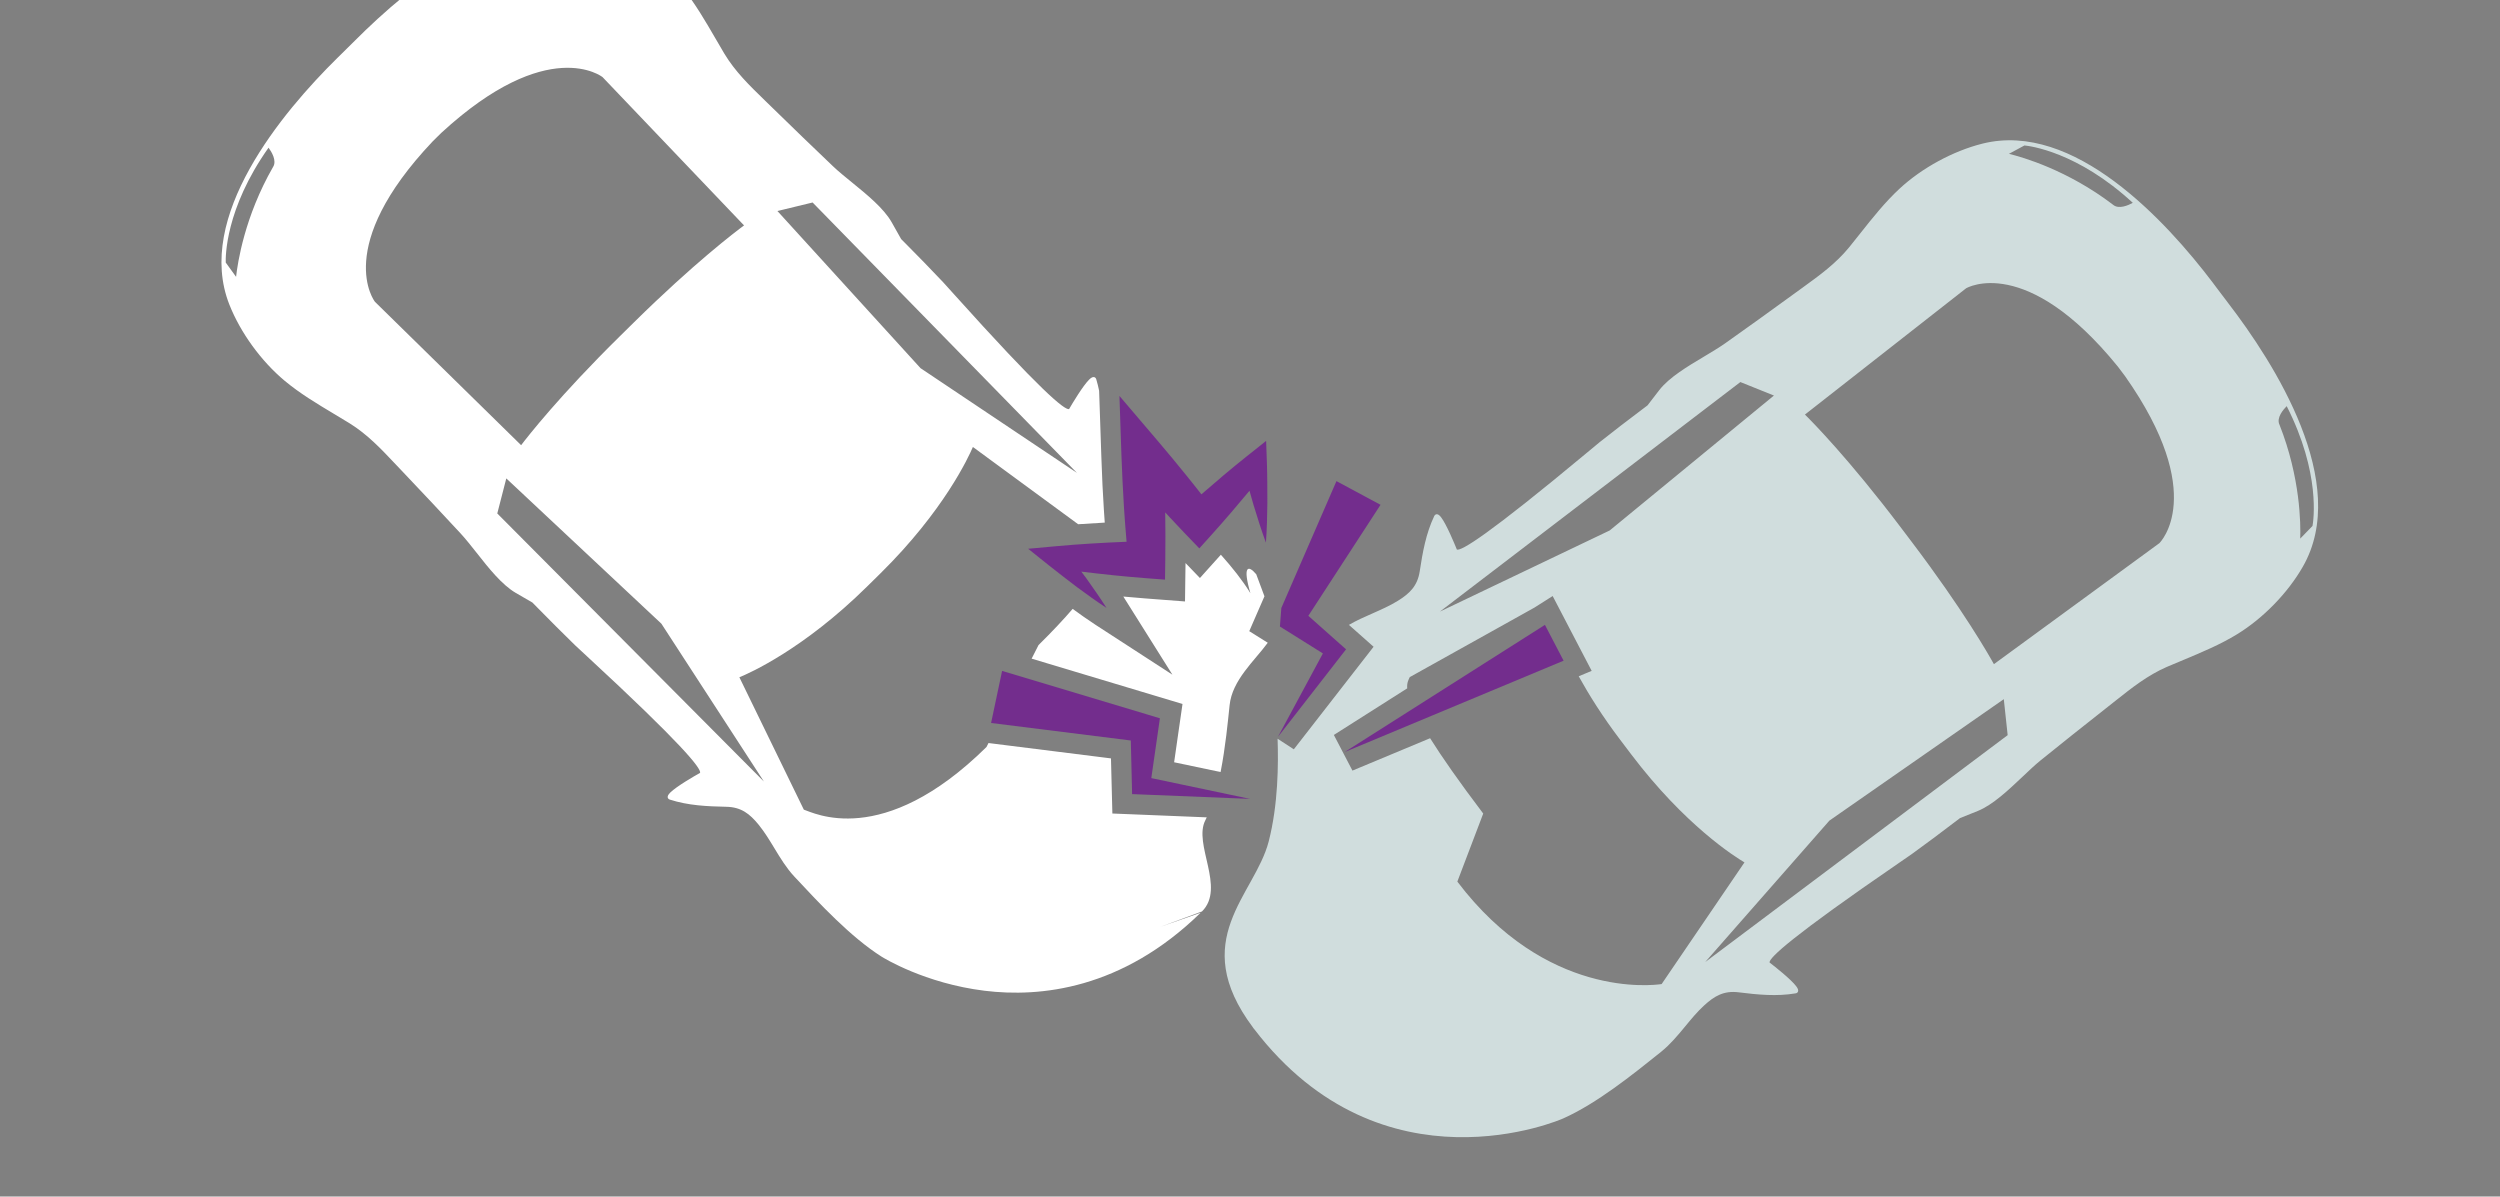 <?xml version="1.0" encoding="utf-8"?>
<!-- Generator: Adobe Illustrator 23.0.1, SVG Export Plug-In . SVG Version: 6.00 Build 0)  -->
<svg version="1.1" id="plane" xmlns="http://www.w3.org/2000/svg" xmlns:xlink="http://www.w3.org/1999/xlink" x="0px" y="0px"
	 viewBox="0 0 626.81 300" style="enable-background:new 0 0 626.81 300;" xml:space="preserve">
<rect x="0" y="0" width="626.81" height="300" fill="#808080" stroke="none"/>
<style type="text/css">
	.st0{fill:#202B5B;}
	.st1{fill:#FFFFFF;}
	.st2{fill:#732D8D;}
	.st3{fill:none;stroke:#F6F4F9;stroke-width:6;stroke-linecap:round;stroke-miterlimit:10;}
	.st4{fill:#F6F4F9;}
	.st5{fill:none;stroke:#F6F4F9;stroke-width:2;stroke-linecap:round;stroke-miterlimit:10;}
	.st6{fill:#461613;}
	.st7{fill:#D0DDDD;}
</style>
<g>
	<g>
		<g>
			<path class="st7" d="M558.57,75.87l-2.86-3.78c-0.29-0.39-0.59-0.78-0.88-1.18c-11.75-15.52-34.88-40.68-57.82-34.89
				c-7.36,1.86-15.11,6.07-20.73,11.27c-3.63,3.36-6.77,7.31-9.8,11.14c-0.95,1.2-1.91,2.41-2.87,3.59
				c-3.31,4.05-7.36,6.98-11.65,10.09c-0.59,0.43-1.18,0.85-1.78,1.29c-6.21,4.54-12.37,8.94-17.59,12.64
				c-1.51,1.07-3.37,2.17-5.32,3.35c-4.12,2.45-8.78,5.23-11.25,8.42l-2.95,3.83l-1.39,1.05c-3.49,2.64-7.09,5.37-10.57,8.14
				c-0.48,0.39-1.58,1.31-3.11,2.58c-25.04,20.85-31.65,24.8-32.73,24.38c-0.61-1.51-2.59-6.29-3.93-8.06
				c-0.44-0.59-0.8-0.83-1.17-0.79c-0.14,0.02-0.41,0.1-0.58,0.46c-2.07,4.37-2.9,9.03-3.63,13.83c-0.56,3.69-2.52,5.57-5.5,7.42
				c-1.99,1.23-4.21,2.21-6.36,3.16c-1.98,0.87-4.01,1.76-5.9,2.87l0.99,0.87l1.65,1.46l3.55,3.15l-2.91,3.74l-1.13,1.45
				l-15.96,20.52l-4.07-2.65c0.21,6.29,0.17,16.44-2.23,25.76c-3.49,13.49-20.44,24.62-3.93,46.65c0,0.01,0.01,0.02,0.01,0.03
				l0.24,0.32c0.01,0.01,0.02,0.01,0.03,0.02c32.27,42.2,77.12,22.62,77.54,22.4c8.37-3.74,17.27-10.89,24.43-16.63l0.14-0.12
				c2.26-1.82,4.14-4.1,5.97-6.31c1.49-1.81,3.03-3.68,4.76-5.26c2.58-2.36,4.93-3.74,8.63-3.28c4.81,0.6,9.53,1.07,14.3,0.26
				c0.39-0.06,0.54-0.3,0.59-0.44c0.13-0.34,0-0.75-0.45-1.34c-1.32-1.75-5.3-4.89-6.69-5.96c-0.09-1.18,5.54-6.49,32.35-24.89
				c1.63-1.12,2.81-1.93,3.32-2.29c3.63-2.61,7.25-5.35,10.74-8l1.35-1.02l4.48-1.8c3.74-1.51,7.68-5.25,11.16-8.54
				c1.66-1.57,3.22-3.06,4.67-4.22c4.98-4.01,10.89-8.75,16.94-13.49c0.58-0.45,1.15-0.91,1.72-1.36c4.15-3.29,8.08-6.4,12.87-8.49
				c1.4-0.6,2.8-1.19,4.22-1.77c4.51-1.89,9.18-3.83,13.4-6.42c6.53-4,12.69-10.31,16.47-16.9
				C589.45,121.12,570.27,91.08,558.57,75.87z M436.35,95.79l8.42,3.38L403.59,133l-42.57,20.34L436.35,95.79z M416.61,246.73
				c-2.35,0.35-29.05,3.6-51.22-25.69l6.49-17.06c-6.19-8.18-10.43-14.28-13.32-18.89l-19.47,8.12l-4.66-8.94l18.39-11.68
				c-0.11-1.46,0.34-2.17,0.64-2.82l31.24-17.42l4.59-2.91l2.55,4.89l4.68,8.98l2.55,4.89l-3.25,1.36
				c2.61,4.72,5.97,10.07,10.3,15.79l2.86,3.78c13.48,17.81,26.04,25.71,28.4,27.09L416.61,246.73z M503.37,184.32l-75.83,56.89
				l31.13-35.46l43.73-30.45L503.37,184.32z M541.4,136.19l-41.48,30.33c-1.25-2.27-7.75-13.68-20.6-30.65l-2.86-3.78
				c-12.85-16.98-22.07-26.33-23.92-28.15l40.41-31.66c0.15-0.09,15-8.72,38.03,19.61l1.81,2.4
				C553.78,124.09,541.49,136.1,541.4,136.19z M503.69,38.57l3.89-2.1c1.28,0.12,13.29,1.57,27.16,14.38
				c-1.02,0.57-3.53,1.75-4.99,0.45C518.39,42.65,507.15,39.41,503.69,38.57z M579.8,131.87l-3.08,3.17
				c0.13-3.55,0.07-15.26-5.2-28.56c-0.84-1.73,0.98-3.82,1.81-4.65C581.9,118.65,580.03,130.6,579.8,131.87z"/>
		</g>
		<g>
			<path class="st1" d="M301.07,228.83l-10.11,3.54c0.01-0.01,10.4-3.84,10.41-3.85c5.99-5.97-2.3-16.89,0.86-22.9
				c0.12-0.22,0.22-0.46,0.33-0.69l-16.96-0.69l-1.96-0.08l-4.74-0.19l-0.12-4.74l-0.06-2.34l-0.17-6.74l-30.7-3.85l-0.01,0
				l-0.5,0.99c-26.16,25.8-43.53,16.39-45.8,15.71l-16.16-33.19c2.53-1.03,16.1-7.05,32-22.73l3.38-3.33
				c15.9-15.68,22.1-29.17,23.17-31.68l26.39,19.37c2.12-0.15,4.32-0.29,6.67-0.41c-0.08-1.08-0.16-2.16-0.22-3.23
				c-0.26-3.97-0.46-8.16-0.63-13.2l-0.51-15.14l-0.05-1.48c-0.2-0.97-0.43-1.93-0.72-2.89c-0.11-0.38-0.37-0.5-0.51-0.53
				c-0.35-0.09-0.75,0.1-1.27,0.62c-1.56,1.54-4.16,5.89-5.04,7.4c-1.16,0.24-7.15-4.65-28.88-28.84c-1.32-1.47-2.28-2.54-2.7-2.99
				c-3.06-3.26-6.25-6.49-9.33-9.61l-1.19-1.2l-2.37-4.21c-1.99-3.51-6.2-6.93-9.92-9.96c-1.77-1.44-3.45-2.8-4.79-4.08
				c-4.63-4.42-10.09-9.66-15.58-15.04c-0.52-0.51-1.05-1.02-1.57-1.53c-3.8-3.69-7.39-7.18-10.09-11.66
				c-0.78-1.31-1.54-2.62-2.31-3.95c-2.46-4.23-4.99-8.6-8.11-12.46c-4.81-5.95-11.87-11.24-18.9-14.13
				c-22.44-9.26-49.73,13.66-63.28,27.24l-3.37,3.33c-0.34,0.34-0.7,0.68-1.05,1.03c-13.86,13.67-35.8,39.87-27.08,61.87
				c2.8,7.06,7.99,14.19,13.87,19.09c3.8,3.17,8.13,5.76,12.32,8.27c1.32,0.79,2.63,1.58,3.94,2.38c4.44,2.75,7.88,6.39,11.51,10.24
				c0.5,0.53,1,1.06,1.51,1.59c5.31,5.57,10.47,11.1,14.82,15.79c1.26,1.36,2.59,3.06,4.01,4.84c2.96,3.77,6.33,8.03,9.81,10.06
				l4.18,2.42l1.22,1.24c3.07,3.11,6.24,6.33,9.44,9.43c0.45,0.43,1.5,1.4,2.96,2.75c23.93,22.11,28.7,28.16,28.43,29.28
				c-1.42,0.8-5.9,3.38-7.48,4.94c-0.52,0.52-0.71,0.9-0.64,1.26c0.04,0.14,0.15,0.39,0.53,0.51c4.6,1.49,9.34,1.7,14.18,1.8
				c3.73,0.08,5.85,1.77,8.07,4.48c1.48,1.81,2.74,3.89,3.96,5.9c1.48,2.45,3.02,4.99,4.99,7.1l0.13,0.14
				c6.25,6.71,14.03,15.06,21.78,19.97c0.44,0.27,10.78,6.69,25.83,8.54c13.83,1.7,34.43-0.32,54.13-19.55
				C301.05,228.84,301.06,228.83,301.07,228.83z M203.74,50.77l66.27,67.79L230.8,92.31l-35.88-39.4L203.74,50.77z M68.43,41.92
				c-7.1,12.38-8.85,23.96-9.24,27.49l-2.59-3.58c-0.05-1.28-0.18-13.39,10.73-28.8C68.02,37.97,69.52,40.3,68.43,41.92z
				 M141.79-18.19l3.54,2.64c-3.54,0.33-15.14,1.92-27.64,8.87c-1.6,1.06-3.92-0.47-4.84-1.19
				C128.41-18.55,140.51-18.25,141.79-18.19z M124.68,128.74l2.26-8.79l38.89,36.43l25.7,39.57L124.68,128.74z M130.66,111.62
				L94.01,75.67c-0.11-0.13-10.6-13.74,14.5-40.25l2.14-2.11c26.82-24.68,40.33-14.05,40.43-13.97l35.47,37.18
				c-2.08,1.53-12.55,9.46-27.71,24.41l-3.38,3.33C140.29,99.2,132.22,109.56,130.66,111.62z"/>
		</g>
		<g>
			<path class="st1" d="M317.86,161.15l-0.95-0.59l-3.69-2.31l1.74-4l1.24-2.84l0.83-1.9l-2.06-5.53c-2.07-2.46-3.46-2.05-1.46,4.75
				c-1.99-3.24-4.59-6.5-7.41-9.65l-1.62,1.8l-3.63,4.04l-3.61-3.75l-0.06,4.24l-0.07,5.39l-5.37-0.41l-4.72-0.36
				c-1.74-0.13-3.53-0.29-5.38-0.46c0.04,0.06,0.07,0.11,0.11,0.17l12.2,19.42l-19.24-12.48c-2.01-1.3-3.91-2.66-5.77-4.02
				c-2.24,2.61-5.04,5.61-8.56,9.08l-1.73,3.4l30.5,9.16l3.16,0.95l4.17,1.25l-0.62,4.31l-0.39,2.69l-1.09,7.62l11.65,2.45
				c1.22-6.21,1.83-12.68,2.26-16.76C308.92,170.53,314.56,165.66,317.86,161.15z"/>
		</g>
		<g>
			<g>
				<polygon class="st2" points="320.91,157.09 321.76,157.62 331.68,163.83 320.4,184.77 336.36,164.25 337.49,162.8 
					335.84,161.34 328.03,154.4 346.13,126.57 335.08,120.63 321.26,152.44 				"/>
			</g>
			<g>
				<polygon class="st2" points="283.84,199.1 285.8,199.18 313.42,200.3 288.66,195.09 290.43,182.78 290.81,180.09 287.66,179.14 
					251.25,168.21 248.49,181.27 283.52,185.66 283.79,196.76 				"/>
			</g>
			<g>
				<polygon class="st2" points="392.03,165.65 387.35,156.67 337.15,188.55 				"/>
			</g>
			<g>
				<path class="st2" d="M281.82,127.45c0.17,2.79,0.41,5.58,0.64,8.38c-5.82,0.24-11.63,0.57-17.46,1.1l-7.22,0.66l5.15,4.12
					c2.33,1.87,4.73,3.68,7.1,5.5c2.43,1.78,4.85,3.55,7.4,5.21c-1.62-2.57-3.36-5.02-5.1-7.48c-0.4-0.54-0.82-1.08-1.22-1.62
					c5.42,0.66,10.84,1.24,16.27,1.65l4.72,0.36l0.07-5.23c0.05-3.88,0.04-7.76-0.02-11.63c0.39,0.42,0.78,0.85,1.18,1.28
					c1.22,1.33,2.47,2.65,3.72,3.95l3.65,3.79l3.17-3.52c3.21-3.57,6.34-7.23,9.41-10.93c0.34,1.18,0.68,2.37,1.01,3.55
					c0.96,3.16,1.95,6.33,3.11,9.46c0.25-3.34,0.32-6.65,0.36-9.96c-0.02-3.3,0-6.6-0.11-9.89l-0.2-5.66l-4.95,3.94
					c-3.85,3.06-7.58,6.24-11.28,9.46c-0.15-0.19-0.3-0.39-0.45-0.58c-1.13-1.41-2.23-2.85-3.38-4.24c-2.28-2.81-4.57-5.6-6.92-8.35
					l-9.8-11.5l0.51,15.14C281.35,118.76,281.54,123.11,281.82,127.45z"/>
			</g>
		</g>
	</g>
</g>
</svg>

